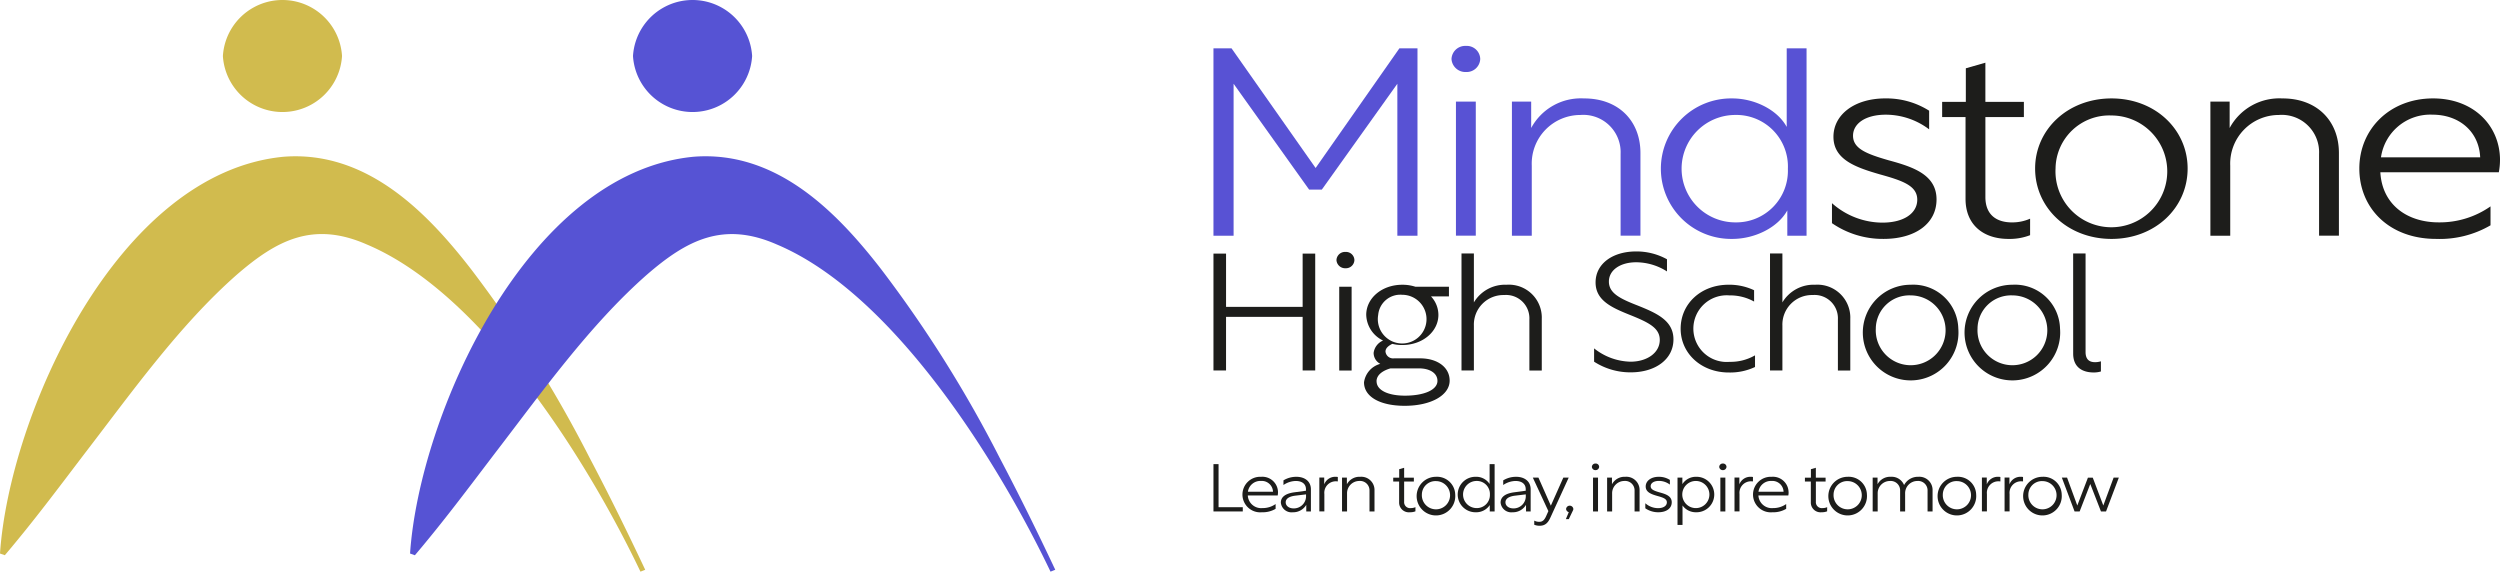 <svg id="Grupo_14" data-name="Grupo 14" xmlns="http://www.w3.org/2000/svg" xmlns:xlink="http://www.w3.org/1999/xlink" width="287.49" height="65.734" viewBox="0 0 287.49 65.734">
  <defs>
    <clipPath id="clip-path">
      <rect id="Rectángulo_33" data-name="Rectángulo 33" width="287.49" height="65.734" fill="none"/>
    </clipPath>
  </defs>
  <g id="Grupo_21" data-name="Grupo 21" clip-path="url(#clip-path)">
    <path id="Trazado_35107" data-name="Trazado 35107" d="M0,108.753C1.071,92.917,13.411,64.974,32.609,63.125c9.589-.749,16.536,6.445,21.56,12.927A142.64,142.64,0,0,1,67.789,97.719c2.246,4.258,4.36,8.556,6.408,12.9l-.546.218C67.72,98.4,55.651,78.879,42.177,73.21c-6.147-2.7-10.327-.519-14.929,3.464C20.629,82.49,15.115,90.257,9.629,97.392c-2.9,3.81-5.8,7.7-9.073,11.555Z" transform="translate(0 -45.099)" fill="#d1bb4e"/>
    <path id="Trazado_35108" data-name="Trazado 35108" d="M103.656,6.441a6.863,6.863,0,0,1-13.7,0,6.863,6.863,0,0,1,13.7,0" transform="translate(-64.324)" fill="#d1bb4e"/>
    <path id="Trazado_35109" data-name="Trazado 35109" d="M165.5,108.753c1.072-15.836,13.411-43.779,32.609-45.629,9.589-.749,16.536,6.445,21.56,12.927a142.641,142.641,0,0,1,13.619,21.668c2.246,4.258,4.36,8.556,6.408,12.9l-.545.218c-5.932-12.429-18-31.954-31.475-37.624-6.147-2.7-10.327-.519-14.929,3.464-6.619,5.816-12.133,13.584-17.619,20.719-2.9,3.81-5.8,7.7-9.073,11.555Z" transform="translate(-118.345 -45.099)" fill="#5653d4"/>
    <path id="Trazado_35110" data-name="Trazado 35110" d="M269.16,6.441a6.863,6.863,0,0,1-13.7,0,6.863,6.863,0,0,1,13.7,0" transform="translate(-182.668)" fill="#5653d4"/>
    <path id="Trazado_35111" data-name="Trazado 35111" d="M500.723,35.742l-8.684-12.17V41.045h-2.316V19.495H491.8l9.671,13.764,9.637-13.764h2.077V41.045h-2.315V23.572l-8.684,12.17Z" transform="translate(-350.18 -13.94)" fill="#5852d4"/>
    <path id="Trazado_35112" data-name="Trazado 35112" d="M589.1,20.028a1.564,1.564,0,0,1-1.635,1.5,1.6,1.6,0,0,1-1.669-1.5,1.575,1.575,0,0,1,1.669-1.5,1.544,1.544,0,0,1,1.635,1.5m-2.793,4.9h2.282v15.42h-2.282Z" transform="translate(-418.879 -13.247)" fill="#5852d4"/>
    <path id="Trazado_35113" data-name="Trazado 35113" d="M618.484,39.72c3.916,0,6.47,2.545,6.47,6.284v9.5h-2.282V46.1a4.293,4.293,0,0,0-4.631-4.476,5.594,5.594,0,0,0-5.585,5.825v8.062h-2.282V40.088h2.214v3.035a6.483,6.483,0,0,1,6.1-3.4" transform="translate(-436.309 -28.402)" fill="#5852d4"/>
    <path id="Trazado_35114" data-name="Trazado 35114" d="M678.574,41.414a8.079,8.079,0,1,1,0-16.156c2.588,0,5.21,1.318,6.266,3.28V19.5h2.282V41.046h-2.213V38.134c-1.056,1.931-3.678,3.28-6.335,3.28m6.4-8.063a5.931,5.931,0,0,0-6.062-6.192,6.177,6.177,0,1,0,.034,12.354,5.935,5.935,0,0,0,6.028-6.162" transform="translate(-479.375 -13.94)" fill="#5852d4"/>
    <path id="Trazado_35115" data-name="Trazado 35115" d="M750.519,41.13v2.146a8.3,8.3,0,0,0-4.972-1.686c-2.384,0-3.78,1.043-3.78,2.422,0,1.471,1.532,2.085,4.086,2.82,2.827.766,5.517,1.656,5.517,4.506,0,2.759-2.418,4.537-6.1,4.537a10.291,10.291,0,0,1-5.925-1.809v-2.3a8.777,8.777,0,0,0,5.789,2.238c2.52,0,4.019-1.1,4.019-2.636,0-1.594-1.635-2.177-4.291-2.912-2.759-.8-5.347-1.686-5.347-4.323,0-2.545,2.418-4.414,5.959-4.414a9.193,9.193,0,0,1,5.04,1.41" transform="translate(-528.676 -28.402)" fill="#1d1d1b"/>
    <path id="Trazado_35116" data-name="Trazado 35116" d="M793.914,45.138a6.527,6.527,0,0,1-2.486.429c-2.929,0-4.938-1.655-4.938-4.6V31.557H783.8V29.81h2.724V25.947l2.248-.644V29.81H793.2v1.747h-4.427v9.2c0,1.962,1.192,2.912,3.065,2.912a5.089,5.089,0,0,0,2.077-.429Z" transform="translate(-560.461 -18.093)" fill="#1d1d1b"/>
    <path id="Trazado_35117" data-name="Trazado 35117" d="M838.86,47.781c0,4.506-3.712,8.094-8.752,8.094s-8.786-3.587-8.786-8.094c0-4.475,3.746-8.062,8.786-8.062s8.752,3.587,8.752,8.062m-15.188,0a6.427,6.427,0,1,0,6.436-6.1,6.178,6.178,0,0,0-6.436,6.1" transform="translate(-587.292 -28.401)" fill="#1d1d1b"/>
    <path id="Trazado_35118" data-name="Trazado 35118" d="M900.372,39.72c3.916,0,6.47,2.545,6.47,6.284v9.5h-2.282V46.1a4.293,4.293,0,0,0-4.631-4.476,5.594,5.594,0,0,0-5.585,5.825v8.062h-2.282V40.088h2.214v3.035a6.483,6.483,0,0,1,6.1-3.4" transform="translate(-637.876 -28.402)" fill="#1d1d1b"/>
    <path id="Trazado_35119" data-name="Trazado 35119" d="M968.343,46.832a7.7,7.7,0,0,1-.136,1.379H954.585c.2,3.709,3.065,5.763,6.709,5.763a10.178,10.178,0,0,0,5.959-1.839v2.177a11.594,11.594,0,0,1-6.266,1.563c-5.38,0-8.82-3.525-8.82-8.094,0-4.537,3.508-8.062,8.479-8.062,4.666,0,7.7,3.127,7.7,7.112m-13.69-.337h11.408c-.136-3-2.452-4.905-5.483-4.905a5.725,5.725,0,0,0-5.925,4.905" transform="translate(-680.853 -28.402)" fill="#1d1d1b"/>
    <path id="Trazado_35120" data-name="Trazado 35120" d="M489.724,102.345h1.447v6.128h8.807v-6.128h1.447v13.443h-1.447v-6.166H491.17v6.166h-1.447Z" transform="translate(-350.18 -73.183)" fill="#1d1d1b"/>
    <path id="Trazado_35121" data-name="Trazado 35121" d="M541.426,102.612a.977.977,0,0,1-1.021.938,1,1,0,0,1-1.042-.938.983.983,0,0,1,1.042-.939.965.965,0,0,1,1.021.939m-1.745,3.064h1.425v9.632h-1.425Z" transform="translate(-385.675 -72.702)" fill="#1d1d1b"/>
    <path id="Trazado_35122" data-name="Trazado 35122" d="M556.4,115.143h3.85v1.11h-2.064a3.126,3.126,0,0,1,.851,2.126c0,1.915-1.808,3.466-4.148,3.466a4.474,4.474,0,0,1-1.149-.134c-.4.191-.787.479-.787.881a.873.873,0,0,0,.979.785h3c1.979,0,3.4,1.015,3.4,2.566,0,1.647-2.085,2.892-5.169,2.892-2.829,0-4.68-1.034-4.68-2.7a2.563,2.563,0,0,1,1.872-2.125,1.415,1.415,0,0,1-.766-1.264,1.8,1.8,0,0,1,1.085-1.417,3.377,3.377,0,0,1-1.936-2.949c0-1.934,1.808-3.466,4.148-3.466a4.859,4.859,0,0,1,1.511.23m-4.467,10.877c0,1.034,1.34,1.647,3.254,1.647,2.276,0,3.744-.689,3.744-1.7,0-.919-.936-1.436-2.106-1.436h-3.3c-.808.23-1.6.709-1.6,1.494m.191-7.641a2.8,2.8,0,1,0,2.765-2.317,2.552,2.552,0,0,0-2.765,2.317" transform="translate(-393.627 -82.169)" fill="#1d1d1b"/>
    <path id="Trazado_35123" data-name="Trazado 35123" d="M591.248,102.279v5.63a4.175,4.175,0,0,1,3.765-2.03,3.786,3.786,0,0,1,4.042,3.926v5.937H597.63v-5.879a2.682,2.682,0,0,0-2.893-2.8,3.4,3.4,0,0,0-3.489,3.524v5.151h-1.425V102.279Z" transform="translate(-421.757 -73.135)" fill="#1d1d1b"/>
    <path id="Trazado_35124" data-name="Trazado 35124" d="M651.724,102.372v1.4a6.639,6.639,0,0,0-3.553-1.053c-1.766,0-3.127.862-3.127,2.221,0,1.321,1.255,1.953,3.276,2.739,2.191.881,4.148,1.723,4.148,3.906,0,2.3-2.084,3.792-4.914,3.792a7.707,7.707,0,0,1-4.212-1.226v-1.532a6.927,6.927,0,0,0,4.191,1.532c1.872,0,3.361-1,3.361-2.509,0-1.4-1.34-2.03-3.489-2.892-2.042-.823-3.893-1.647-3.893-3.715,0-2.145,1.957-3.562,4.659-3.562a7.242,7.242,0,0,1,3.553.9" transform="translate(-460.027 -72.558)" fill="#1d1d1b"/>
    <path id="Trazado_35125" data-name="Trazado 35125" d="M686.721,116.847a5.668,5.668,0,0,0-2.851-.709,3.834,3.834,0,1,0,.042,7.641,5.6,5.6,0,0,0,2.914-.747v1.34a6.7,6.7,0,0,1-3.021.632c-3.148,0-5.531-2.183-5.531-5.036,0-2.873,2.34-5.056,5.509-5.056a6.665,6.665,0,0,1,2.936.632Z" transform="translate(-485.006 -82.169)" fill="#1d1d1b"/>
    <path id="Trazado_35126" data-name="Trazado 35126" d="M715.755,102.279v5.63a4.175,4.175,0,0,1,3.765-2.03,3.786,3.786,0,0,1,4.042,3.926v5.937h-1.425v-5.879a2.682,2.682,0,0,0-2.893-2.8,3.4,3.4,0,0,0-3.489,3.524v5.151H714.33V102.279Z" transform="translate(-510.786 -73.135)" fill="#1d1d1b"/>
    <path id="Trazado_35127" data-name="Trazado 35127" d="M762.831,119.949a5.5,5.5,0,1,1-5.467-5.036,5.179,5.179,0,0,1,5.467,5.036m-9.487,0a4.015,4.015,0,1,0,4.021-3.811,3.859,3.859,0,0,0-4.021,3.811" transform="translate(-537.634 -82.169)" fill="#1d1d1b"/>
    <path id="Trazado_35128" data-name="Trazado 35128" d="M803.885,119.949a5.5,5.5,0,1,1-5.467-5.036,5.179,5.179,0,0,1,5.467,5.036m-9.487,0a4.015,4.015,0,1,0,4.021-3.811,3.859,3.859,0,0,0-4.021,3.811" transform="translate(-566.99 -82.169)" fill="#1d1d1b"/>
    <path id="Trazado_35129" data-name="Trazado 35129" d="M836.672,102.279H838.1v11.337c0,.708.3,1.168,1.085,1.168a2.252,2.252,0,0,0,.68-.1v1.168a2.776,2.776,0,0,1-.829.115c-1.34,0-2.361-.632-2.361-2.164Z" transform="translate(-598.268 -73.135)" fill="#1d1d1b"/>
    <path id="Trazado_35130" data-name="Trazado 35130" d="M489.724,187.313h.585v4.954h2.786v.488h-3.371Z" transform="translate(-350.18 -133.94)" fill="#1d1d1b"/>
    <path id="Trazado_35131" data-name="Trazado 35131" d="M505.518,194.216a1.954,1.954,0,0,1-.034.348h-3.44a1.542,1.542,0,0,0,1.694,1.455,2.571,2.571,0,0,0,1.505-.464v.55a2.93,2.93,0,0,1-1.582.395,2.045,2.045,0,1,1-.086-4.079,1.8,1.8,0,0,1,1.944,1.8m-3.457-.085h2.881a1.29,1.29,0,0,0-1.385-1.238,1.445,1.445,0,0,0-1.5,1.238" transform="translate(-358.553 -137.591)" fill="#1d1d1b"/>
    <path id="Trazado_35132" data-name="Trazado 35132" d="M518.685,192.42c.98,0,1.686.518,1.686,1.44v2.547h-.533v-.766a1.732,1.732,0,0,1-1.539.859,1.238,1.238,0,0,1-1.385-1.115c0-.658.559-1.053,1.582-1.184l1.307-.178v-.17c0-.635-.49-.952-1.161-.952a2.591,2.591,0,0,0-1.427.465v-.534a2.8,2.8,0,0,1,1.47-.41m1.126,2.337v-.317l-1.221.147c-.731.085-1.118.356-1.118.766s.387.7.9.7a1.4,1.4,0,0,0,1.436-1.293" transform="translate(-369.622 -137.591)" fill="#1d1d1b"/>
    <path id="Trazado_35133" data-name="Trazado 35133" d="M533.013,193.294a1.353,1.353,0,0,1,1.324-.874,1.1,1.1,0,0,1,.241.023v.511a1.437,1.437,0,0,0-.181-.015,1.322,1.322,0,0,0-1.367,1.463v2h-.577v-3.893h.56Z" transform="translate(-380.734 -137.591)" fill="#1d1d1b"/>
    <path id="Trazado_35134" data-name="Trazado 35134" d="M543.7,192.42a1.521,1.521,0,0,1,1.634,1.587v2.4h-.576V194.03a1.084,1.084,0,0,0-1.169-1.13,1.413,1.413,0,0,0-1.411,1.471v2.036H541.6v-3.893h.559v.766a1.637,1.637,0,0,1,1.539-.859" transform="translate(-387.272 -137.591)" fill="#1d1d1b"/>
    <path id="Trazado_35135" data-name="Trazado 35135" d="M564.822,193.788a1.65,1.65,0,0,1-.628.108,1.12,1.12,0,0,1-1.247-1.161v-2.376h-.679v-.441h.688v-.975l.568-.162v1.138h1.118v.441h-1.118v2.322a.683.683,0,0,0,.774.735,1.289,1.289,0,0,0,.525-.108Z" transform="translate(-402.053 -134.988)" fill="#1d1d1b"/>
    <path id="Trazado_35136" data-name="Trazado 35136" d="M576.173,194.456a2.222,2.222,0,1,1-2.21-2.036,2.093,2.093,0,0,1,2.21,2.036m-3.835,0a1.623,1.623,0,1,0,1.625-1.54,1.56,1.56,0,0,0-1.625,1.54" transform="translate(-408.829 -137.591)" fill="#1d1d1b"/>
    <path id="Trazado_35137" data-name="Trazado 35137" d="M590.435,192.847a2.04,2.04,0,1,1,0-4.079,1.833,1.833,0,0,1,1.583.828v-2.283h.576v5.441h-.559v-.735a1.857,1.857,0,0,1-1.6.828m1.617-2.036a1.5,1.5,0,0,0-1.531-1.564,1.56,1.56,0,1,0,.009,3.12,1.5,1.5,0,0,0,1.522-1.556" transform="translate(-420.719 -133.939)" fill="#1d1d1b"/>
    <path id="Trazado_35138" data-name="Trazado 35138" d="M607.375,192.42c.98,0,1.685.518,1.685,1.44v2.547h-.533v-.766a1.733,1.733,0,0,1-1.539.859,1.238,1.238,0,0,1-1.385-1.115c0-.658.559-1.053,1.582-1.184l1.307-.178v-.17c0-.635-.49-.952-1.161-.952a2.59,2.59,0,0,0-1.427.465v-.534a2.8,2.8,0,0,1,1.47-.41m1.126,2.337v-.317l-1.221.147c-.731.085-1.118.356-1.118.766s.387.7.9.7a1.4,1.4,0,0,0,1.436-1.293" transform="translate(-433.04 -137.591)" fill="#1d1d1b"/>
    <path id="Trazado_35139" data-name="Trazado 35139" d="M618.772,197.692a1.19,1.19,0,0,0,.576.139c.37,0,.585-.186.8-.674l.249-.557-1.789-3.854h.645l1.428,3.228,1.436-3.228h.619l-2.107,4.6c-.275.6-.593.937-1.238.937a1.619,1.619,0,0,1-.619-.116Z" transform="translate(-442.34 -137.824)" fill="#1d1d1b"/>
    <path id="Trazado_35140" data-name="Trazado 35140" d="M632.282,204.816a.4.4,0,0,1-.309-.364.419.419,0,0,1,.834,0,.4.4,0,0,1-.052.186l-.473.983h-.335Z" transform="translate(-451.878 -145.924)" fill="#1d1d1b"/>
    <path id="Trazado_35141" data-name="Trazado 35141" d="M643.282,187.447a.4.4,0,0,1-.413.38.4.4,0,0,1-.422-.38.4.4,0,0,1,.422-.379.39.39,0,0,1,.413.379m-.705,1.239h.576v3.893h-.576Z" transform="translate(-459.387 -133.764)" fill="#1d1d1b"/>
    <path id="Trazado_35142" data-name="Trazado 35142" d="M650.7,192.42a1.521,1.521,0,0,1,1.634,1.587v2.4h-.576V194.03a1.084,1.084,0,0,0-1.17-1.13,1.412,1.412,0,0,0-1.41,1.471v2.036H648.6v-3.893h.559v.766a1.638,1.638,0,0,1,1.539-.859" transform="translate(-463.789 -137.591)" fill="#1d1d1b"/>
    <path id="Trazado_35143" data-name="Trazado 35143" d="M666.845,192.776v.542a2.1,2.1,0,0,0-1.256-.425c-.6,0-.954.263-.954.611,0,.372.387.526,1.031.712.714.193,1.393.418,1.393,1.137,0,.7-.611,1.146-1.539,1.146a2.6,2.6,0,0,1-1.5-.457v-.58a2.217,2.217,0,0,0,1.462.565c.636,0,1.015-.279,1.015-.666,0-.4-.413-.55-1.084-.735-.7-.2-1.35-.426-1.35-1.091,0-.642.611-1.114,1.505-1.114a2.321,2.321,0,0,1,1.272.356" transform="translate(-474.815 -137.591)" fill="#1d1d1b"/>
    <path id="Trazado_35144" data-name="Trazado 35144" d="M677,192.513h.559v.751a1.846,1.846,0,0,1,1.591-.844,2.04,2.04,0,1,1-.017,4.079,1.869,1.869,0,0,1-1.557-.782v2.237H677Zm2.064,3.507a1.56,1.56,0,1,0,.009-3.119,1.56,1.56,0,0,0-.009,3.119" transform="translate(-484.093 -137.591)" fill="#1d1d1b"/>
    <path id="Trazado_35145" data-name="Trazado 35145" d="M694.674,187.447a.4.4,0,0,1-.413.38.4.4,0,0,1-.422-.38.4.4,0,0,1,.422-.379.39.39,0,0,1,.413.379m-.706,1.239h.576v3.893h-.576Z" transform="translate(-496.134 -133.764)" fill="#1d1d1b"/>
    <path id="Trazado_35146" data-name="Trazado 35146" d="M700.554,193.294a1.354,1.354,0,0,1,1.325-.874,1.092,1.092,0,0,1,.24.023v.511a1.431,1.431,0,0,0-.18-.015,1.323,1.323,0,0,0-1.367,1.463v2h-.576v-3.893h.559Z" transform="translate(-500.536 -137.591)" fill="#1d1d1b"/>
    <path id="Trazado_35147" data-name="Trazado 35147" d="M711.594,194.216a1.957,1.957,0,0,1-.034.348h-3.44a1.542,1.542,0,0,0,1.694,1.455,2.57,2.57,0,0,0,1.5-.464v.55a2.928,2.928,0,0,1-1.582.395,2.045,2.045,0,1,1-.086-4.079,1.8,1.8,0,0,1,1.943,1.8m-3.457-.085h2.881a1.29,1.29,0,0,0-1.385-1.238,1.445,1.445,0,0,0-1.5,1.238" transform="translate(-505.91 -137.591)" fill="#1d1d1b"/>
    <path id="Trazado_35148" data-name="Trazado 35148" d="M730.977,193.788a1.65,1.65,0,0,1-.628.108,1.12,1.12,0,0,1-1.247-1.161v-2.376h-.679v-.441h.688v-.975l.568-.162v1.138H730.8v.441h-1.118v2.322a.683.683,0,0,0,.774.735,1.29,1.29,0,0,0,.525-.108Z" transform="translate(-520.864 -134.988)" fill="#1d1d1b"/>
    <path id="Trazado_35149" data-name="Trazado 35149" d="M742.327,194.456a2.222,2.222,0,1,1-2.21-2.036,2.093,2.093,0,0,1,2.21,2.036m-3.835,0a1.623,1.623,0,1,0,1.625-1.54,1.56,1.56,0,0,0-1.625,1.54" transform="translate(-527.639 -137.591)" fill="#1d1d1b"/>
    <path id="Trazado_35150" data-name="Trazado 35150" d="M756.322,192.512v.766a1.638,1.638,0,0,1,1.539-.859,1.533,1.533,0,0,1,1.513.952,1.8,1.8,0,0,1,1.643-.952,1.521,1.521,0,0,1,1.634,1.587v2.4h-.576v-2.376a1.084,1.084,0,0,0-1.17-1.13,1.412,1.412,0,0,0-1.41,1.471v2.036h-.576v-2.376a1.084,1.084,0,0,0-1.17-1.13,1.412,1.412,0,0,0-1.41,1.471v2.036h-.576v-3.893Z" transform="translate(-540.413 -137.59)" fill="#1d1d1b"/>
    <path id="Trazado_35151" data-name="Trazado 35151" d="M786.415,194.456a2.222,2.222,0,1,1-2.21-2.036,2.093,2.093,0,0,1,2.21,2.036m-3.835,0a1.623,1.623,0,1,0,1.625-1.54,1.56,1.56,0,0,0-1.625,1.54" transform="translate(-559.164 -137.591)" fill="#1d1d1b"/>
    <path id="Trazado_35152" data-name="Trazado 35152" d="M800.409,193.294a1.354,1.354,0,0,1,1.325-.874,1.094,1.094,0,0,1,.24.023v.511a1.44,1.44,0,0,0-.18-.015,1.323,1.323,0,0,0-1.368,1.463v2h-.576v-3.893h.559Z" transform="translate(-571.938 -137.591)" fill="#1d1d1b"/>
    <path id="Trazado_35153" data-name="Trazado 35153" d="M809.553,193.294a1.354,1.354,0,0,1,1.325-.874,1.092,1.092,0,0,1,.24.023v.511a1.432,1.432,0,0,0-.18-.015,1.323,1.323,0,0,0-1.367,1.463v2h-.576v-3.893h.559Z" transform="translate(-578.477 -137.591)" fill="#1d1d1b"/>
    <path id="Trazado_35154" data-name="Trazado 35154" d="M820.937,194.456a2.222,2.222,0,1,1-2.21-2.036,2.093,2.093,0,0,1,2.21,2.036m-3.835,0a1.623,1.623,0,1,0,1.625-1.54,1.56,1.56,0,0,0-1.625,1.54" transform="translate(-583.849 -137.591)" fill="#1d1d1b"/>
    <path id="Trazado_35155" data-name="Trazado 35155" d="M832.108,192.745h.6l1.178,3.212,1.221-3.2h.559l1.212,3.2,1.186-3.212h.6l-1.471,3.893h-.585l-1.23-3.158-1.221,3.158h-.585Z" transform="translate(-595.005 -137.824)" fill="#1d1d1b"/>
  </g>
</svg>
